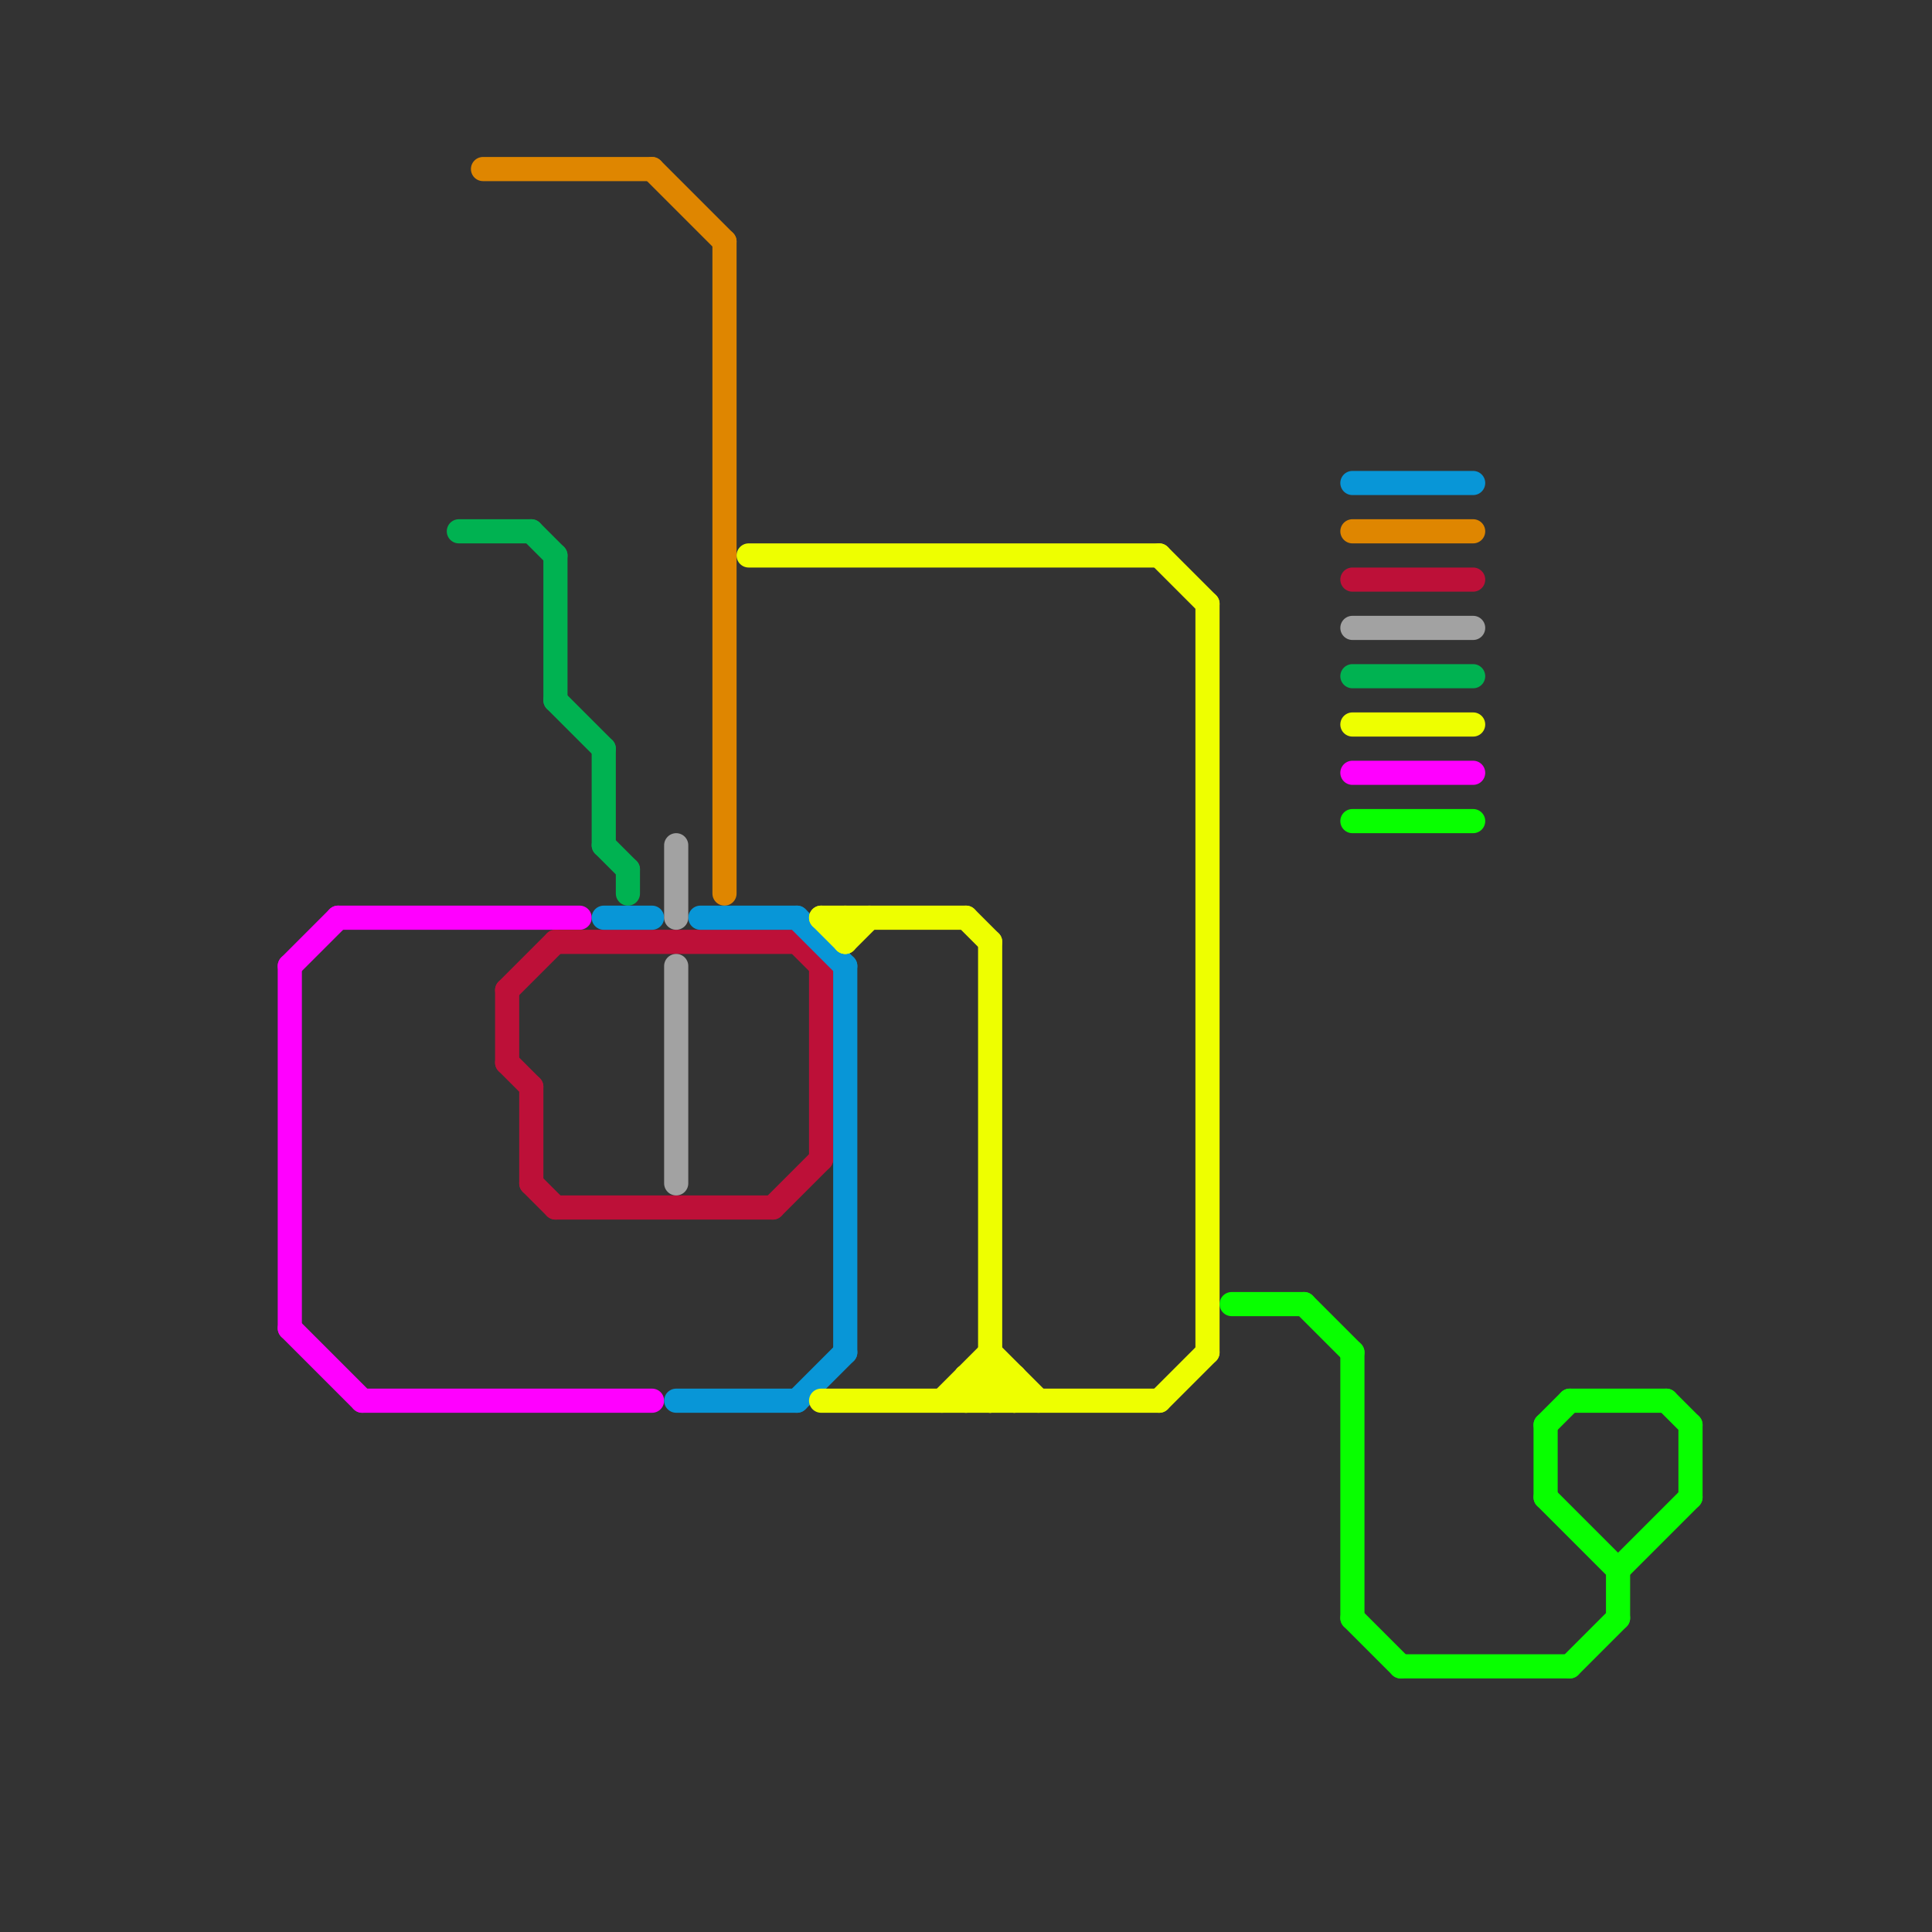 
<svg version="1.1" xmlns="http://www.w3.org/2000/svg" viewBox="0 0 80 80">
<rect x="0" y="0" width="80" height="80" fill="#333333" stroke="none"/>
<style>text { font: 1px Helvetica; font-weight: 600; white-space: pre; dominant-baseline: central; } line { stroke-width: 1; fill: none; stroke-linecap: round; stroke-linejoin: round; } .c0 { stroke: #ff00ff } .c1 { stroke: #00b251 } .c2 { stroke: #df8600 } .c3 { stroke: #bd1038 } .c4 { stroke: #0896d7 } .c5 { stroke: #a2a2a2 } .c6 { stroke: #eeff00 } .c7 { stroke: #08ff00 }</style><defs><g id="wm-xf"><circle r="1.2" fill="#000"/><circle r="0.9" fill="#fff"/><circle r="0.6" fill="#000"/><circle r="0.3" fill="#fff"/></g><g id="wm"><circle r="0.6" fill="#000"/><circle r="0.3" fill="#fff"/></g></defs><line class="c0" x1="12" y1="40" x2="14" y2="38"/><line class="c0" x1="14" y1="38" x2="24" y2="38"/><line class="c0" x1="56" y1="32" x2="61" y2="32"/><line class="c0" x1="12" y1="55" x2="15" y2="58"/><line class="c0" x1="15" y1="58" x2="27" y2="58"/><line class="c0" x1="12" y1="40" x2="12" y2="55"/><line class="c1" x1="25" y1="35" x2="26" y2="36"/><line class="c1" x1="23" y1="23" x2="23" y2="29"/><line class="c1" x1="26" y1="36" x2="26" y2="37"/><line class="c1" x1="23" y1="29" x2="25" y2="31"/><line class="c1" x1="25" y1="31" x2="25" y2="35"/><line class="c1" x1="56" y1="28" x2="61" y2="28"/><line class="c1" x1="22" y1="22" x2="23" y2="23"/><line class="c1" x1="19" y1="22" x2="22" y2="22"/><line class="c2" x1="56" y1="22" x2="61" y2="22"/><line class="c2" x1="27" y1="7" x2="30" y2="10"/><line class="c2" x1="20" y1="7" x2="27" y2="7"/><line class="c2" x1="30" y1="10" x2="30" y2="37"/><line class="c3" x1="34" y1="40" x2="34" y2="48"/><line class="c3" x1="21" y1="41" x2="23" y2="39"/><line class="c3" x1="56" y1="24" x2="61" y2="24"/><line class="c3" x1="22" y1="45" x2="22" y2="49"/><line class="c3" x1="21" y1="44" x2="22" y2="45"/><line class="c3" x1="22" y1="49" x2="23" y2="50"/><line class="c3" x1="32" y1="50" x2="34" y2="48"/><line class="c3" x1="33" y1="39" x2="34" y2="40"/><line class="c3" x1="23" y1="50" x2="32" y2="50"/><line class="c3" x1="23" y1="39" x2="33" y2="39"/><line class="c3" x1="21" y1="41" x2="21" y2="44"/><line class="c4" x1="28" y1="58" x2="33" y2="58"/><line class="c4" x1="33" y1="38" x2="35" y2="40"/><line class="c4" x1="56" y1="20" x2="61" y2="20"/><line class="c4" x1="29" y1="38" x2="33" y2="38"/><line class="c4" x1="35" y1="40" x2="35" y2="56"/><line class="c4" x1="25" y1="38" x2="27" y2="38"/><line class="c4" x1="33" y1="58" x2="35" y2="56"/><line class="c5" x1="56" y1="26" x2="61" y2="26"/><line class="c5" x1="28" y1="40" x2="28" y2="49"/><line class="c5" x1="28" y1="35" x2="28" y2="38"/><line class="c6" x1="31" y1="23" x2="48" y2="23"/><line class="c6" x1="41" y1="39" x2="41" y2="58"/><line class="c6" x1="41" y1="58" x2="42" y2="57"/><line class="c6" x1="40" y1="58" x2="41" y2="57"/><line class="c6" x1="48" y1="58" x2="50" y2="56"/><line class="c6" x1="34" y1="38" x2="35" y2="39"/><line class="c6" x1="40" y1="57" x2="40" y2="58"/><line class="c6" x1="50" y1="25" x2="50" y2="56"/><line class="c6" x1="48" y1="23" x2="50" y2="25"/><line class="c6" x1="34" y1="38" x2="40" y2="38"/><line class="c6" x1="34" y1="58" x2="48" y2="58"/><line class="c6" x1="40" y1="38" x2="41" y2="39"/><line class="c6" x1="42" y1="57" x2="42" y2="58"/><line class="c6" x1="35" y1="38" x2="35" y2="39"/><line class="c6" x1="35" y1="39" x2="36" y2="38"/><line class="c6" x1="41" y1="56" x2="43" y2="58"/><line class="c6" x1="40" y1="57" x2="42" y2="57"/><line class="c6" x1="56" y1="30" x2="61" y2="30"/><line class="c6" x1="41" y1="57" x2="42" y2="58"/><line class="c6" x1="40" y1="57" x2="41" y2="58"/><line class="c6" x1="39" y1="58" x2="41" y2="56"/><line class="c7" x1="65" y1="69" x2="67" y2="67"/><line class="c7" x1="64" y1="62" x2="67" y2="65"/><line class="c7" x1="56" y1="34" x2="61" y2="34"/><line class="c7" x1="56" y1="56" x2="56" y2="67"/><line class="c7" x1="70" y1="59" x2="70" y2="62"/><line class="c7" x1="64" y1="59" x2="65" y2="58"/><line class="c7" x1="67" y1="65" x2="70" y2="62"/><line class="c7" x1="69" y1="58" x2="70" y2="59"/><line class="c7" x1="65" y1="58" x2="69" y2="58"/><line class="c7" x1="67" y1="65" x2="67" y2="67"/><line class="c7" x1="64" y1="59" x2="64" y2="62"/><line class="c7" x1="56" y1="67" x2="58" y2="69"/><line class="c7" x1="54" y1="54" x2="56" y2="56"/><line class="c7" x1="51" y1="54" x2="54" y2="54"/><line class="c7" x1="58" y1="69" x2="65" y2="69"/>
</svg>
